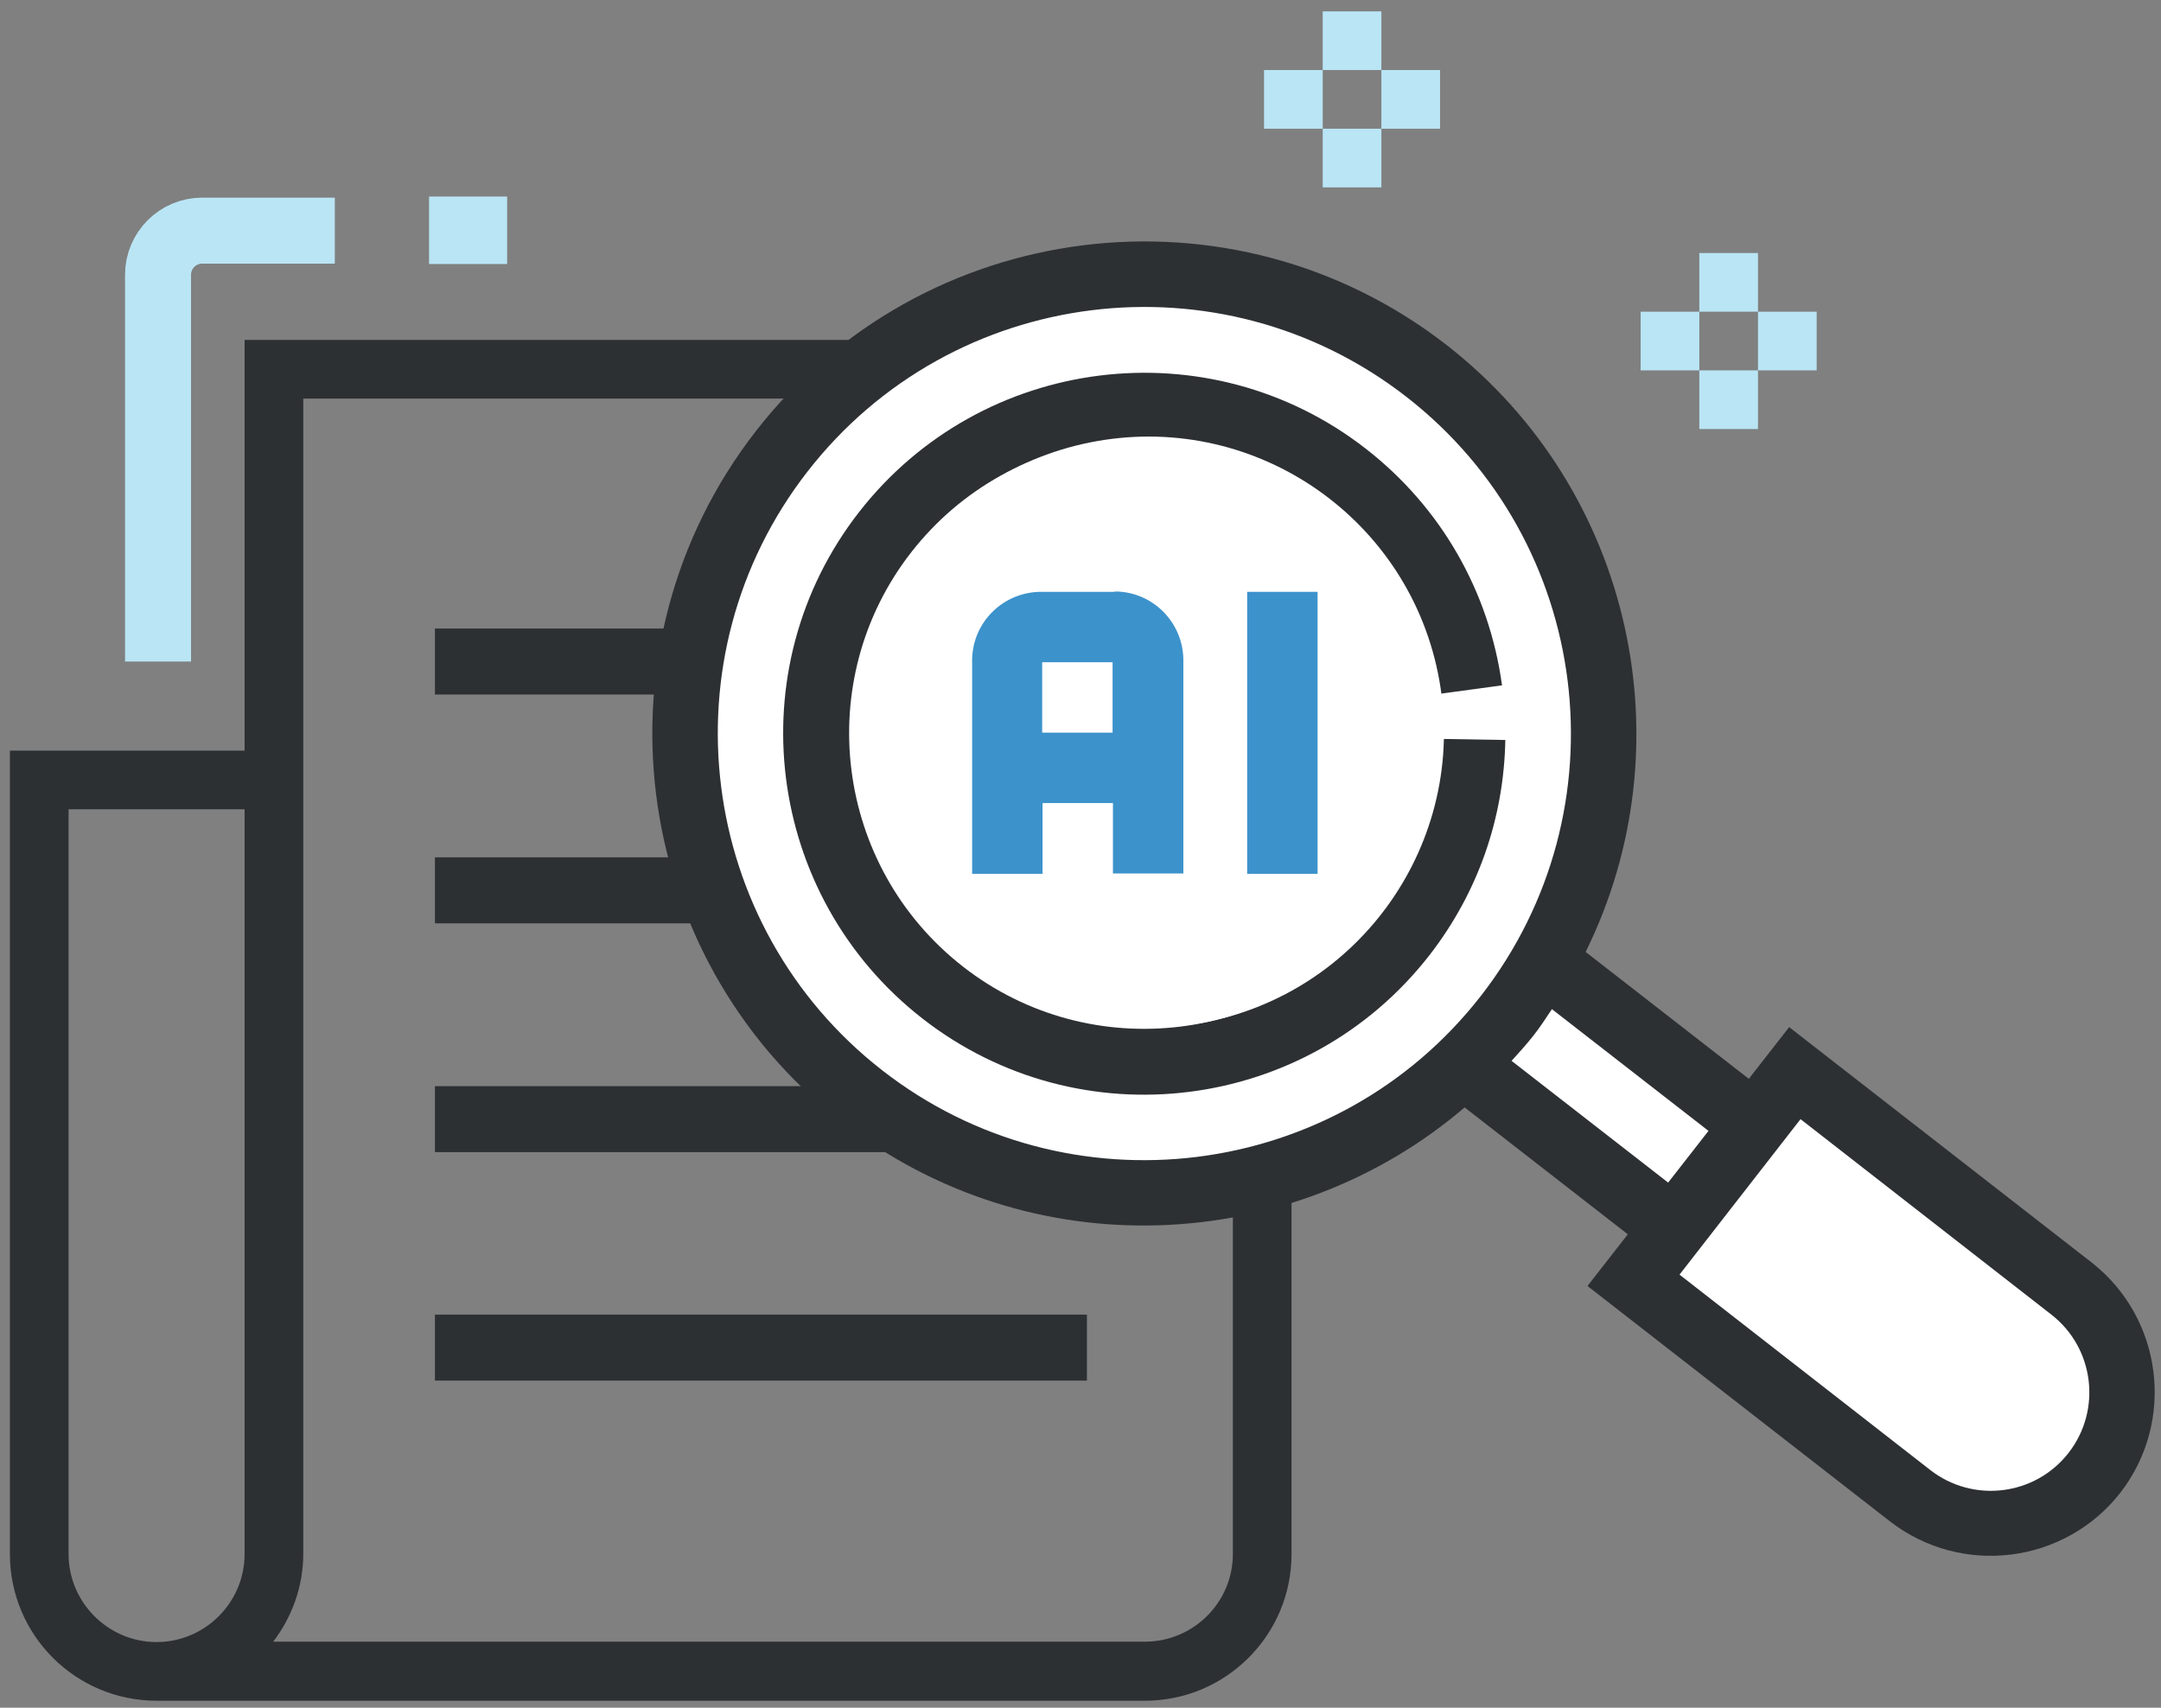 <?xml version="1.0" encoding="utf-8"?>
<!-- Generator: Adobe Illustrator 20.1.0, SVG Export Plug-In . SVG Version: 6.00 Build 0)  -->
<svg version="1.1" id="Layer_1" xmlns="http://www.w3.org/2000/svg" xmlns:xlink="http://www.w3.org/1999/xlink" x="0px" y="0px"
	 viewBox="0 0 589.3 465.7" style="enable-background:new 0 0 589.3 465.7;" xml:space="preserve">
<rect x="0" y="0" width="589.3" height="465.7" fill="#808080" stroke="none"/>
<style type="text/css">
	.st0{fill:#2D3033;}
	.st1{fill:none;stroke:#2D3033;stroke-width:18;stroke-miterlimit:10;}
	.st2{fill:#FFFFFF;}
	.st3{fill:#B9E5F4;}
	.st4{fill:none;stroke:#BAE5F5;stroke-width:18;stroke-miterlimit:10;}
	.st5{fill:#3C92CB;}
</style>
<path class="st0" d="M2.7,204.7v219.1c0,22.1,17.9,40,40,40h269.5c22.1,0,40-17.9,40-40V92.7H66.7v112H2.7z M312.2,447.7H74.5
	c5.1-6.7,8.2-15,8.2-24V244.7v-40v-96h253.5v315.1C336.2,437,325.4,447.7,312.2,447.7z M18.7,220.7h48v24v179.1
	c0,13.2-10.8,24-24,24s-24-10.8-24-24V220.7z"/>
<line class="st1" x1="118.6" y1="180.4" x2="296.4" y2="180.4"/>
<line class="st1" x1="118.6" y1="242.8" x2="296.4" y2="242.8"/>
<line class="st1" x1="118.6" y1="305.2" x2="296.4" y2="305.2"/>
<line class="st1" x1="118.6" y1="367.5" x2="296.4" y2="367.5"/>
<g>
	<path class="st2" d="M240.3,292.4c-50.6-39.4-59.8-112.6-20.4-163.3s112.6-59.8,163.3-20.4S443,221.3,403.6,272
		S291,331.8,240.3,292.4z"/>
	<path class="st0" d="M394.5,94.1C336,48.6,251.5,59.2,206.1,117.6S171.2,260.6,229.6,306c51.2,39.8,122.3,36.6,169.8-4l44.5,34.6
		l-11,14.1l82.5,64.2c19.5,15.1,47.6,11.6,62.8-7.8c15.1-19.5,11.6-47.6-7.8-62.8l-82.5-64.2l-11,14.1l-44.5-34.6
		C460.1,203.6,445.6,133.9,394.5,94.1z"/>
	<path class="st2" d="M240.6,291.9c-50.6-39.4-59.8-112.6-20.4-163.3s112.6-59.8,163.3-20.4s59.8,112.6,20.4,163.3
		S291.2,331.3,240.6,291.9z"/>
	<path class="st2" d="M559.4,358.5c11.7,9.1,13.8,26,4.7,37.7s-26,13.8-37.7,4.7L458,347.6l33-42.4L559.4,358.5z"/>
	<path class="st2" d="M465.9,308.4l-11,14.1l-42.7-33.2c2-2.2,4-4.4,5.9-6.8c1.9-2.4,3.5-4.9,5.1-7.3L465.9,308.4z"/>
	<path class="st0" d="M410.5,201.8l-17.9-0.3c-0.3,17.5-6.2,34.2-17,48c-27.3,35.1-78,41.4-113,14.1s-41.4-78-14.1-113
		s78-41.4,113-14.1c16.7,13,27.5,31.8,30.4,52.8l17.7-2.4c-3.5-25.7-16.7-48.6-37.1-64.5C329.6,89,267.7,96.8,234.3,139.6
		s-25.6,104.8,17.3,138.2s104.8,25.6,138.2-17.3C403,243.5,410.1,223.2,410.5,201.8z"/>
	<path class="st2" d="M351.1,201.2"/>
</g>
<ellipse transform="matrix(0.985 -0.173 0.173 0.985 -29.804 57.136)" class="st2" cx="313.1" cy="199.7" rx="80.6" ry="80.6"/>
<path class="st3" d="M138.3,53.6V72h-21.3V53.6H138.3z"/>
<g>
	<rect x="463.4" y="69" class="st3" width="16" height="16"/>
	<rect x="463.4" y="101" class="st3" width="16" height="16"/>
	<rect x="479.4" y="85" class="st3" width="16" height="16"/>
	<rect x="447.4" y="85" class="st3" width="16" height="16"/>
</g>
<g>
	<rect x="360.7" y="3.1" class="st3" width="16" height="16"/>
	<rect x="360.7" y="35.1" class="st3" width="16" height="16"/>
	<rect x="376.7" y="19.1" class="st3" width="16" height="16"/>
	<rect x="344.7" y="19.1" class="st3" width="16" height="16"/>
</g>
<path class="st4" d="M43.1,180.4V74.9c0-6.6,5.4-12,12-12h36.2"/>
<path class="st5" d="M303.5,161.4h-19.2c-10.4-0.2-19,8-19.2,18.4c0,0.3,0,0.5,0,0.8v57.7h19.2V219h19.2v19.2h19.2v-57.7
	c0.2-10.4-8-19-18.4-19.2C304,161.4,303.7,161.4,303.5,161.4z M284.2,199.8v-19.2h19.2v19.2H284.2z"/>
<path class="st5" d="M340.1,161.4h19.2v76.9h-19.2V161.4z"/>
</svg>
